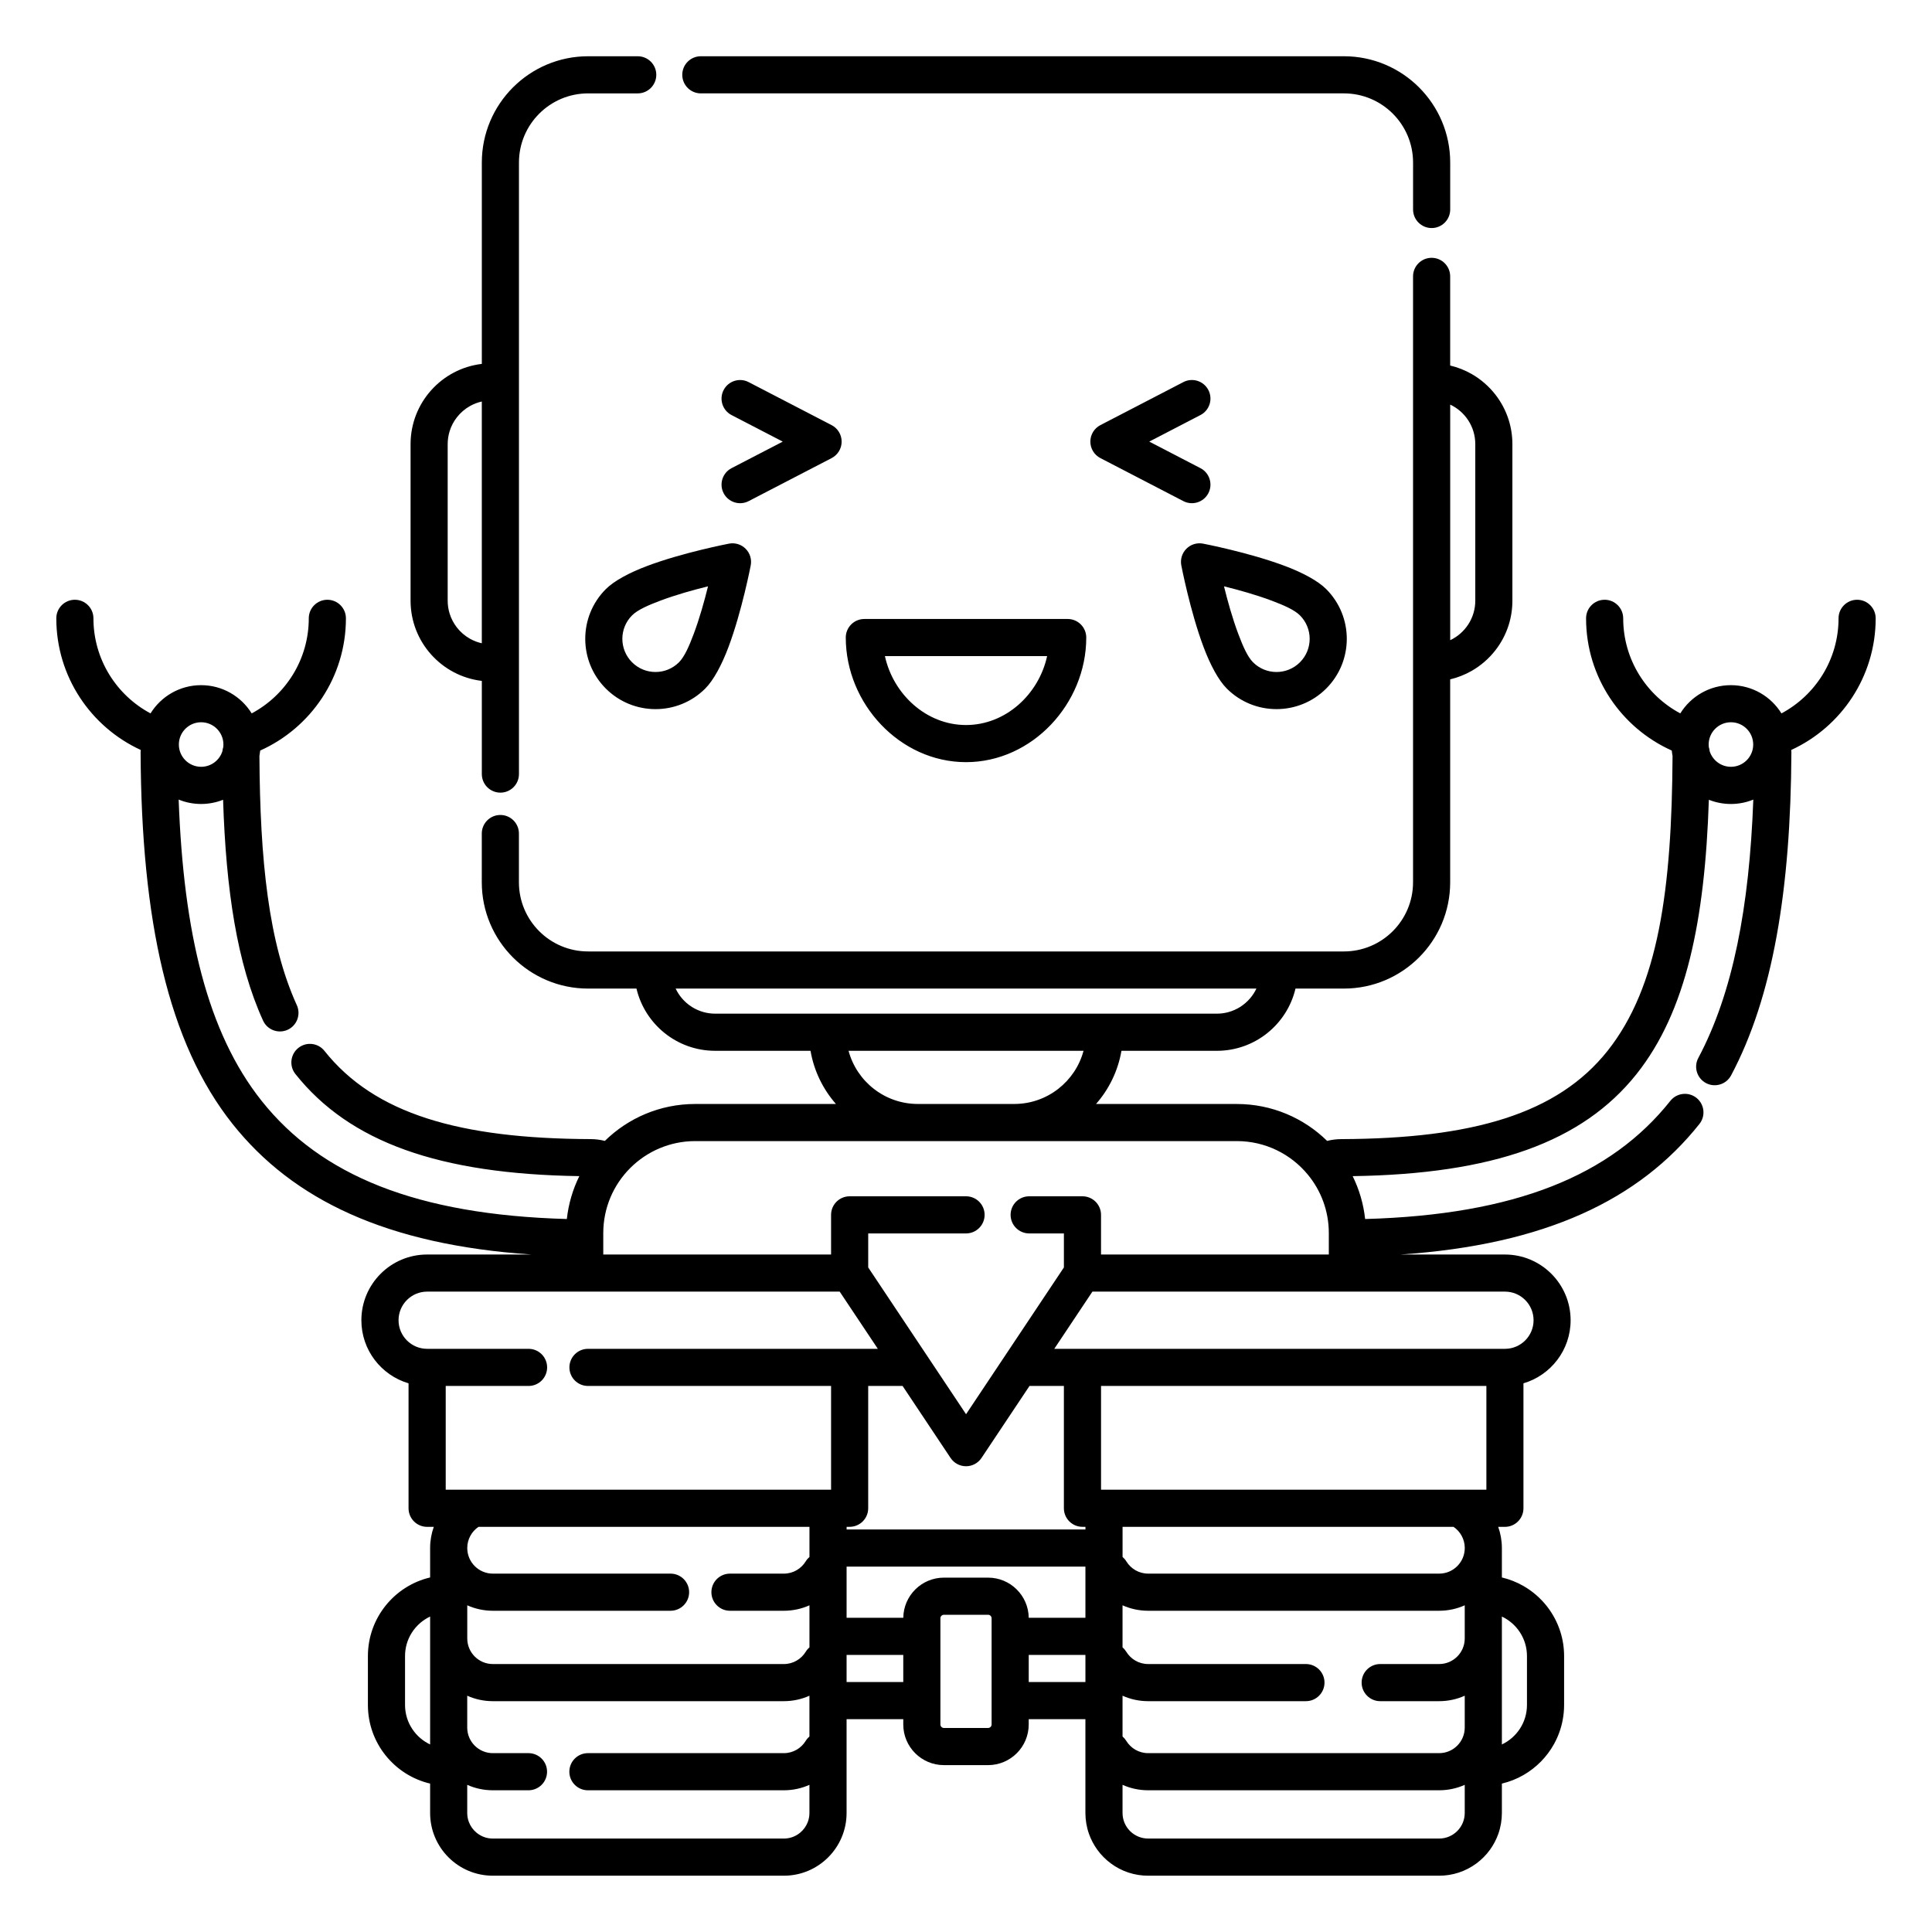 <?xml version="1.0" encoding="UTF-8"?>
<!-- Uploaded to: SVG Find, www.svgrepo.com, Generator: SVG Find Mixer Tools -->
<svg fill="#000000" width="800px" height="800px" version="1.1" viewBox="144 144 512 512" xmlns="http://www.w3.org/2000/svg">
 <path d="m312.67 405.98c2.227 9.449 10.719 16.492 20.84 16.492h25.285c0.918 5.34 3.309 10.184 6.738 14.094h-37.301c-9.316 0-17.77 3.731-23.941 9.785-1.207-0.309-2.469-0.473-3.769-0.477-34.84-0.133-57.289-6.711-70.539-23.379-1.688-2.125-4.785-2.481-6.91-0.789-2.125 1.688-2.481 4.785-0.793 6.91 14.379 18.09 38.141 26.512 75.246 27.07-1.723 3.496-2.867 7.324-3.309 11.363-39.812-1.113-65.18-11.555-80.887-31.316-14.352-18.055-20.688-44.488-21.984-79.836 1.836 0.75 3.844 1.164 5.945 1.164 2.059 0 4.027-0.398 5.828-1.117 0.773 23.945 3.699 43.391 10.59 58.52 1.121 2.469 4.043 3.562 6.516 2.438 2.469-1.125 3.562-4.047 2.438-6.519-7.504-16.477-9.762-38.43-9.914-66.051 0.09-0.473 0.16-0.949 0.211-1.434 13.379-5.996 22.711-19.438 22.711-35.039 0-2.715-2.207-4.918-4.922-4.918s-4.922 2.203-4.922 4.918c0 10.906-6.129 20.395-15.133 25.195-2.773-4.488-7.742-7.481-13.402-7.481-5.66 0-10.629 2.992-13.402 7.481-9-4.801-15.133-14.289-15.133-25.195 0-2.715-2.203-4.918-4.922-4.918-2.715 0-4.918 2.203-4.918 4.918 0 15.473 9.176 28.82 22.379 34.887-0.027 0.207-0.039 0.422-0.039 0.637 0.207 44.527 7.289 76.984 24.371 98.477 15.969 20.086 40.828 32.012 79.242 34.598h-27.688c-9.613 0-17.418 7.805-17.418 17.422 0 7.906 5.277 14.586 12.5 16.711v33.117c0 2.719 2.203 4.922 4.918 4.922h1.773c-0.621 1.73-0.965 3.598-0.973 5.543v7.867c-9.449 2.223-16.488 10.715-16.488 20.836v12.953c0 10.125 7.039 18.613 16.488 20.84v7.789c0 9.176 7.445 16.621 16.621 16.621h77.125c9.172 0 16.621-7.445 16.621-16.621v-24.867h15.023v1.41c0 5.945 4.828 10.773 10.773 10.773h11.699c5.945 0 10.773-4.828 10.773-10.773v-1.41h15.023v24.867c0.004 1.879 0.316 3.75 0.941 5.523 0.531 1.5 1.281 2.926 2.215 4.219 0.996 1.375 2.203 2.594 3.566 3.606 1.426 1.062 3.023 1.895 4.719 2.449 1.668 0.547 3.426 0.824 5.184 0.824h77.121c1.762 0 3.516-0.277 5.184-0.824 1.691-0.555 3.293-1.387 4.723-2.449 1.359-1.012 2.566-2.231 3.562-3.606 0.934-1.293 1.684-2.719 2.215-4.219 0.625-1.773 0.938-3.644 0.941-5.523v-7.789l0.039-0.008c1.992-0.48 3.914-1.238 5.691-2.262 1.691-0.973 3.25-2.18 4.617-3.57 1.355-1.379 2.523-2.938 3.461-4.629 1.094-1.969 1.871-4.109 2.293-6.32 0.258-1.336 0.387-2.691 0.387-4.051v-12.953c0-2.195-0.336-4.391-1.004-6.488-0.762-2.391-1.949-4.641-3.484-6.625-1.727-2.219-3.887-4.094-6.324-5.488-1.762-1.004-3.664-1.754-5.637-2.227l-0.039-0.008v-7.793-0.074c-0.012-1.945-0.355-3.812-0.977-5.543h1.773c2.719 0 4.918-2.203 4.918-4.922v-33.117c7.223-2.125 12.5-8.805 12.5-16.711 0-9.617-7.805-17.422-17.418-17.422h-27.688c38.414-2.586 63.277-14.512 79.242-34.598 1.695-2.125 1.34-5.223-0.785-6.914-2.125-1.691-5.227-1.336-6.918 0.789-15.707 19.762-41.074 30.203-80.887 31.316-0.438-4.039-1.582-7.871-3.305-11.363 37.102-0.559 60.863-8.98 75.242-27.07 13.113-16.492 18.102-40.551 19.152-72.672 1.812 0.719 3.781 1.117 5.836 1.117 2.106 0 4.102-0.414 5.945-1.164-1.055 28.508-5.402 51.23-14.574 68.469-1.281 2.398-0.363 5.379 2.027 6.656 2.398 1.273 5.383 0.363 6.66-2.035 11.07-20.824 15.805-49.164 15.98-85.605 0-0.215-0.008-0.43-0.039-0.637 13.195-6.066 22.375-19.414 22.375-34.887 0-2.715-2.203-4.918-4.918-4.918s-4.922 2.203-4.922 4.918c0 10.906-6.129 20.395-15.133 25.195-2.773-4.488-7.746-7.481-13.402-7.481s-10.629 2.992-13.402 7.481c-9.004-4.801-15.133-14.289-15.133-25.195 0-2.715-2.207-4.918-4.922-4.918s-4.918 2.203-4.918 4.918c0 15.602 9.328 29.043 22.711 35.039 0.047 0.484 0.117 0.961 0.207 1.434-0.188 35.16-3.672 61.105-17.234 78.164-13.25 16.668-35.695 23.246-70.539 23.379-1.301 0.004-2.562 0.168-3.766 0.473-6.172-6.051-14.625-9.781-23.945-9.781h-37.301c3.43-3.91 5.82-8.754 6.738-14.094h25.285c10.125 0 18.613-7.043 20.84-16.492h12.82c15.551 0 28.172-12.621 28.172-28.172v-53.773l0.043-0.012c1.973-0.473 3.875-1.223 5.633-2.227 2.441-1.395 4.602-3.269 6.324-5.488 1.539-1.984 2.727-4.234 3.488-6.625 0.664-2.098 1-4.293 1-6.488v-41.488c0-2.199-0.336-4.394-1-6.488-0.762-2.394-1.949-4.644-3.488-6.625-1.723-2.219-3.883-4.098-6.324-5.492-1.758-1.004-3.66-1.754-5.633-2.227l-0.043-0.008v-23.629c0-2.715-2.203-4.918-4.918-4.918-2.715 0-4.922 2.203-4.922 4.918v160.57c0 10.121-8.215 18.332-18.332 18.332h-200.29c-10.117 0-18.332-8.211-18.332-18.332v-12.918c0-2.715-2.203-4.918-4.918-4.918-2.719 0-4.922 2.203-4.922 4.918v12.918c0 15.551 12.625 28.172 28.172 28.172zm219.5 211.02c-2.07 0.926-4.363 1.441-6.781 1.441h-77.121c-2.418 0-4.711-0.516-6.785-1.441v7.453c0 3.742 3.039 6.781 6.785 6.781h77.121c3.746 0 6.781-3.039 6.781-6.781zm-264.35-23.617v8.438c0 3.746 3.039 6.781 6.781 6.781h9.457c2.715 0 4.918 2.207 4.918 4.922s-2.203 4.918-4.918 4.918h-9.457c-2.414 0-4.711-0.516-6.781-1.441v7.496c0.008 0.793 0.148 1.582 0.426 2.328 0.414 1.113 1.125 2.106 2.043 2.859 0.652 0.543 1.41 0.961 2.215 1.223 0.676 0.219 1.387 0.328 2.098 0.328h77.125c0.711 0 1.418-0.109 2.094-0.328 0.809-0.262 1.562-0.68 2.219-1.223 0.914-0.754 1.625-1.746 2.043-2.859 0.277-0.746 0.418-1.535 0.426-2.328v-7.496c-2.07 0.926-4.367 1.441-6.781 1.441h-51.926c-2.715 0-4.918-2.203-4.918-4.918s2.203-4.922 4.918-4.922h51.926c2.449 0 4.594-1.301 5.789-3.246 0.273-0.449 0.609-0.84 0.992-1.168v-10.805c-2.07 0.93-4.367 1.445-6.781 1.445h-77.125c-2.414 0-4.711-0.516-6.781-1.445zm264.35-23.961c-2.07 0.926-4.363 1.445-6.781 1.445h-77.121c-2.418 0-4.711-0.52-6.785-1.445v11.152c0.383 0.324 0.719 0.715 0.996 1.164 1.191 1.945 3.34 3.25 5.789 3.25h41.816c2.715 0 4.922 2.203 4.922 4.918s-2.207 4.922-4.922 4.922h-41.816c-2.418 0-4.711-0.516-6.785-1.445v10.805c0.383 0.328 0.719 0.719 0.996 1.168 1.191 1.945 3.34 3.246 5.789 3.246h77.121c3.746 0 6.781-3.035 6.781-6.781v-8.438c-2.07 0.93-4.363 1.445-6.781 1.445h-15.625c-2.715 0-4.918-2.207-4.918-4.922s2.203-4.918 4.918-4.918h15.625c3.746 0 6.781-3.039 6.781-6.781zm9.844 2.981v33.895c3.926-1.852 6.648-5.848 6.648-10.473v-12.953c0-4.625-2.723-8.621-6.648-10.469zm-284.06 0.012c-0.902 0.434-1.75 0.977-2.512 1.621-0.922 0.781-1.719 1.699-2.359 2.723-0.582 0.934-1.031 1.957-1.328 3.019-0.277 1.008-0.418 2.051-0.418 3.094v12.953c0 1.188 0.18 2.375 0.539 3.508 0.66 2.066 1.91 3.93 3.566 5.328 0.762 0.648 1.609 1.191 2.512 1.621l0.031 0.016v-33.895zm148.83 0.445v28.137c0 0.516-0.418 0.934-0.934 0.934h-11.699c-0.516 0-0.934-0.418-0.934-0.934v-28.137c0-0.512 0.418-0.93 0.934-0.93h11.699c0.516 0 0.934 0.418 0.934 0.93zm-38.43 9.707v7.18h15.023v-7.18zm48.27 0v7.18h15.023v-7.18zm-58.109-25.957v-7.984h-87.703c-1.801 1.219-2.984 3.281-2.984 5.617 0 3.742 3.039 6.785 6.781 6.785h47.094c2.715 0 4.922 2.203 4.922 4.918 0 2.715-2.207 4.922-4.922 4.922h-47.094c-2.414 0-4.711-0.52-6.781-1.445v8.785c0 3.742 3.039 6.781 6.781 6.781h77.125c2.449 0 4.594-1.305 5.789-3.25 0.273-0.449 0.609-0.84 0.992-1.164v-11.152c-2.07 0.926-4.367 1.445-6.781 1.445h-14.285c-2.715 0-4.922-2.207-4.922-4.922 0-2.715 2.207-4.918 4.922-4.918h14.285c2.449 0 4.594-1.305 5.789-3.25 0.273-0.453 0.609-0.84 0.992-1.168zm58.109 16.117h15.023v-13.562h-63.293v13.562h15.027c0.07-5.883 4.867-10.637 10.77-10.637h11.699c5.902 0 10.699 4.754 10.773 10.637zm112.57-24.102h-87.703v7.984c0.383 0.328 0.719 0.715 0.996 1.168 1.191 1.945 3.34 3.25 5.789 3.25h77.121c3.746 0 6.781-3.043 6.781-6.785v-0.062c-0.02-2.309-1.199-4.348-2.984-5.555zm-146-37.332h-9.113v32.41c0 2.719-2.203 4.922-4.922 4.922h-0.797v0.699h63.293v-0.699h-0.797c-2.715 0-4.918-2.203-4.918-4.922v-32.41h-9.113l-12.723 19.086c-0.914 1.367-2.449 2.191-4.094 2.191-1.648 0-3.184-0.824-4.094-2.191zm-16.668-25h-109.33c-4.18 0-7.578 3.398-7.578 7.582s3.398 7.578 7.578 7.578h26.879c2.715 0 4.918 2.207 4.918 4.922s-2.203 4.918-4.918 4.918h-21.957v27.492h7.336 0.137 94.652v-27.492h-64.426c-2.715 0-4.918-2.203-4.918-4.918s2.203-4.922 4.918-4.922h76.816zm171.38 25h-102.12v27.492h94.648 0.137 7.336zm-66.129-64.891h-143.53c-13.453 0-24.375 10.922-24.375 24.379v5.672h60.371v-10.504c0-2.715 2.199-4.918 4.918-4.918h30.852c2.715 0 4.918 2.203 4.918 4.918s-2.203 4.922-4.918 4.922h-25.93v9.016s25.93 38.895 25.93 38.895 25.93-38.895 25.93-38.895v-9.016h-9.203c-2.715 0-4.922-2.207-4.922-4.922s2.207-4.918 4.922-4.918h14.121c2.719 0 4.922 2.203 4.922 4.918v10.504h60.367v-5.672c0-5.891-2.09-11.293-5.574-15.508-4.473-5.418-11.238-8.871-18.801-8.871zm71.051 39.891h-109.33l-10.105 15.16h119.44c4.184 0 7.578-3.394 7.578-7.578s-3.394-7.582-7.578-7.582zm-111.68-63.824h-62.273c2.168 8.113 9.578 14.094 18.371 14.094h25.531c8.793 0 16.199-5.981 18.371-14.094zm45.82-16.492h-153.92l0.016 0.031c0.434 0.902 0.973 1.75 1.621 2.516 0.777 0.918 1.699 1.715 2.719 2.356 0.938 0.582 1.957 1.031 3.019 1.328 1.008 0.281 2.051 0.422 3.098 0.422h132.97c1.047 0 2.09-0.141 3.098-0.422 1.062-0.297 2.082-0.746 3.019-1.328 1.02-0.641 1.941-1.438 2.719-2.356 0.648-0.766 1.191-1.613 1.621-2.516zm-205.28-165.54c-10.625 1.25-18.883 10.301-18.883 21.262v41.488c0 10.961 8.258 20.008 18.883 21.258v24.695c0 2.715 2.203 4.918 4.922 4.918 2.715 0 4.918-2.203 4.918-4.918v-162.06c0-10.117 8.215-18.332 18.332-18.332h13.145c2.715 0 4.918-2.203 4.918-4.922 0-2.715-2.203-4.918-4.918-4.918h-13.145c-15.547 0-28.172 12.625-28.172 28.172zm325.39 102.64c0.758 2.394 3 4.133 5.637 4.133 3.258 0 5.902-2.644 5.902-5.902 0-3.258-2.644-5.902-5.902-5.902s-5.902 2.644-5.902 5.902c0 0.23 0.008 0.457 0.039 0.68 0.117 0.348 0.195 0.711 0.227 1.09zm-393.91-1.09c0.023-0.223 0.039-0.449 0.039-0.68 0-3.258-2.648-5.902-5.906-5.902-3.258 0-5.902 2.644-5.902 5.902 0 3.258 2.644 5.902 5.902 5.902 2.644 0 4.883-1.738 5.637-4.133 0.035-0.379 0.113-0.742 0.23-1.09zm164.97-29.031c0 17.531 14.336 33.023 31.867 33.023 17.527 0 31.863-15.492 31.863-33.023v0.004-0.004c0-2.715-2.203-4.918-4.918-4.918h-53.891c-2.719 0-4.922 2.203-4.922 4.918zm53.359 4.922h-42.984c2.195 10.09 10.949 18.262 21.492 18.262s19.293-8.172 21.492-18.262zm-78.547-24.051c0.309-1.602-0.199-3.25-1.352-4.402-1.152-1.156-2.801-1.66-4.402-1.355 0 0-12.203 2.34-21.707 5.922-4.695 1.766-8.742 3.934-10.941 6.133-7.269 7.273-7.269 19.078 0 26.352 7.269 7.269 19.078 7.269 26.348 0 2.199-2.199 4.367-6.25 6.137-10.945 3.578-9.504 5.918-21.703 5.918-21.703zm119.86-5.758c-1.598-0.305-3.25 0.199-4.402 1.355-1.152 1.152-1.66 2.801-1.352 4.402 0 0 2.34 12.199 5.922 21.703 1.766 4.695 3.934 8.746 6.133 10.945 7.269 7.269 19.078 7.269 26.348 0 7.273-7.273 7.273-19.078 0-26.352-2.195-2.199-6.246-4.367-10.941-6.133-9.504-3.582-21.707-5.922-21.707-5.922zm5.562 11.316c3.816 0.941 8.523 2.246 12.676 3.812 3.144 1.184 5.981 2.41 7.453 3.887 3.434 3.43 3.434 9 0 12.43-3.43 3.43-9 3.43-12.434 0-1.473-1.473-2.699-4.309-3.883-7.453-1.566-4.152-2.871-8.859-3.812-12.676zm-136.74 0c-0.941 3.816-2.246 8.523-3.812 12.676-1.184 3.144-2.41 5.981-3.883 7.453-3.434 3.43-9.004 3.43-12.434 0-3.43-3.43-3.43-9 0-12.43 1.473-1.477 4.309-2.703 7.453-3.887 4.152-1.566 8.863-2.871 12.676-3.812zm41.426 18.492m53.891 0m-155.28-67.469c-1.082 0.246-2.125 0.645-3.094 1.184-1.355 0.758-2.555 1.793-3.508 3.019-0.844 1.09-1.496 2.328-1.906 3.648-0.344 1.109-0.52 2.273-0.52 3.438v41.488c0 1.164 0.176 2.324 0.52 3.438 0.41 1.316 1.062 2.559 1.906 3.648 0.953 1.227 2.152 2.258 3.508 3.016 0.969 0.543 2.012 0.938 3.094 1.184l0.016 0.004v-64.07zm256.65 0.816v62.434c3.93-1.852 6.648-5.848 6.648-10.473v-41.488c0-4.629-2.719-8.621-6.648-10.473zm-70.719-5.961-21.988 11.402c-1.633 0.844-2.656 2.527-2.656 4.367 0 1.836 1.023 3.519 2.656 4.367l21.988 11.402c2.414 1.25 5.383 0.309 6.633-2.102 1.25-2.41 0.309-5.383-2.102-6.633l-13.566-7.035 13.566-7.035c2.41-1.25 3.352-4.223 2.102-6.633s-4.219-3.356-6.633-2.102zm-119.73 8.734 13.57 7.035-13.57 7.035c-2.41 1.25-3.352 4.223-2.102 6.633 1.25 2.41 4.223 3.352 6.633 2.102l21.992-11.402c1.629-0.848 2.652-2.531 2.652-4.367 0-1.84-1.023-3.523-2.652-4.367l-21.992-11.402c-2.41-1.254-5.383-0.309-6.633 2.102s-0.309 5.383 2.102 6.633zm190.45-54.48v-12.438c0-15.547-12.621-28.172-28.172-28.172h-170.42c-2.715 0-4.918 2.203-4.918 4.918 0 2.719 2.203 4.922 4.918 4.922h170.42c10.117 0 18.332 8.215 18.332 18.332v12.438c0 2.715 2.207 4.918 4.922 4.918 2.715 0 4.918-2.203 4.918-4.918z" fill-rule="evenodd"/>
</svg>